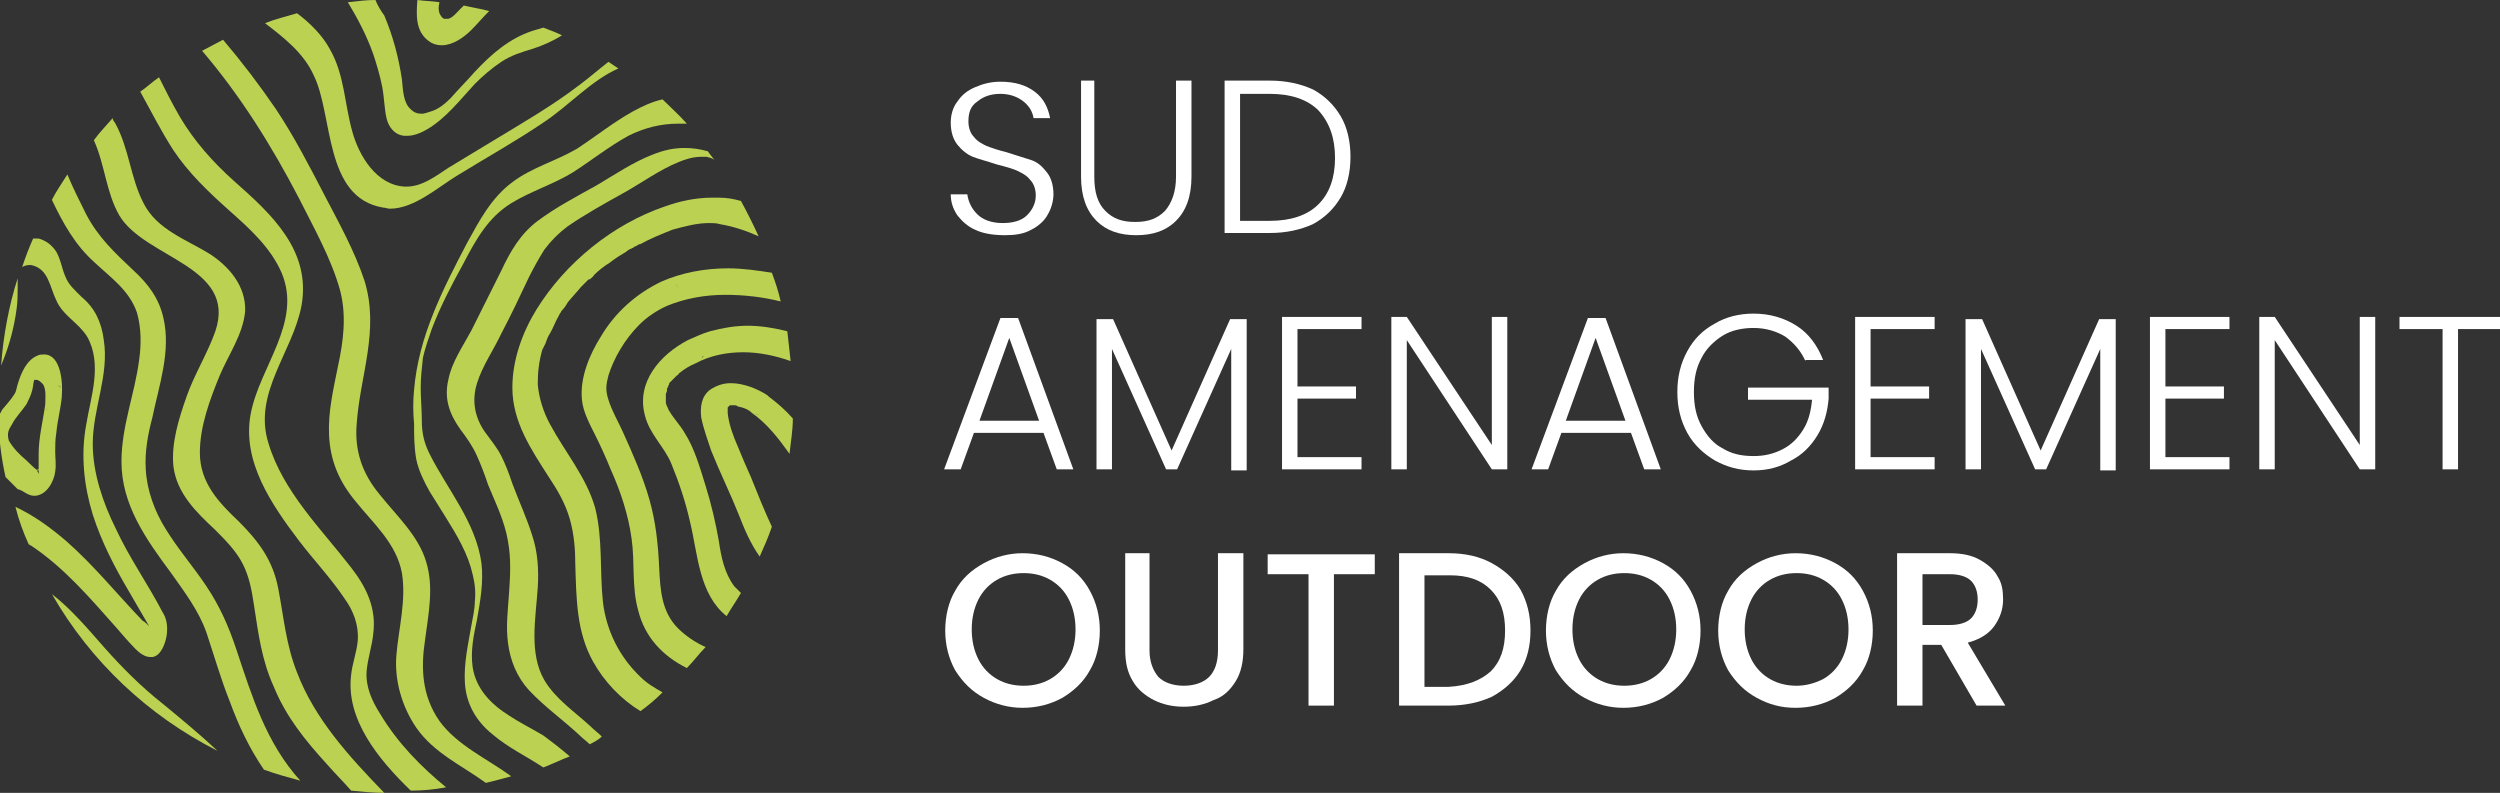 <?xml version="1.0" encoding="utf-8"?>
<!-- Generator: Adobe Illustrator 24.1.2, SVG Export Plug-In . SVG Version: 6.00 Build 0)  -->
<svg version="1.1" id="Calque_1" xmlns="http://www.w3.org/2000/svg" xmlns:xlink="http://www.w3.org/1999/xlink" x="0px" y="0px"
	 viewBox="0 0 226.4 71.8" style="enable-background:new 0 0 226.4 71.8;" xml:space="preserve">
<rect x="0" y="0" width="226.4" height="71.8" fill="#333333" stroke="none"/>
<style type="text/css">
	.st0{fill:#FFFFFF;}
	.st1{fill:#BBD151;}
</style>
<g>
	<path class="st0" d="M88.3,20.8c-0.7-0.3-1.2-0.8-1.6-1.3c-0.4-0.6-0.6-1.2-0.6-1.9h1.5c0.1,0.7,0.4,1.3,0.9,1.8
		c0.5,0.5,1.3,0.8,2.3,0.8c0.9,0,1.7-0.2,2.2-0.7c0.5-0.5,0.8-1.1,0.8-1.8c0-0.6-0.2-1.1-0.5-1.4c-0.3-0.4-0.7-0.6-1.1-0.8
		c-0.4-0.2-1.1-0.4-1.9-0.6c-0.9-0.3-1.7-0.5-2.2-0.7c-0.5-0.2-1-0.6-1.4-1.1c-0.4-0.5-0.6-1.2-0.6-2c0-0.7,0.2-1.4,0.6-1.9
		c0.4-0.6,0.9-1,1.6-1.3c0.7-0.3,1.4-0.5,2.3-0.5c1.3,0,2.3,0.3,3.1,0.9c0.8,0.6,1.2,1.4,1.4,2.4h-1.5c-0.1-0.6-0.4-1.1-0.9-1.5
		c-0.5-0.4-1.2-0.7-2.1-0.7c-0.8,0-1.5,0.2-2.1,0.7c-0.6,0.4-0.8,1-0.8,1.8c0,0.6,0.2,1.1,0.5,1.4c0.3,0.4,0.7,0.6,1.1,0.8
		c0.5,0.2,1.1,0.4,1.9,0.6c0.9,0.3,1.6,0.5,2.2,0.7c0.6,0.2,1,0.6,1.4,1.1c0.4,0.5,0.6,1.2,0.6,2c0,0.6-0.2,1.3-0.5,1.8
		c-0.3,0.6-0.9,1.1-1.5,1.4c-0.7,0.4-1.5,0.5-2.4,0.5C89.8,21.3,88.9,21.1,88.3,20.8z"/>
	<path class="st0" d="M99.1,7.3V16c0,1.4,0.3,2.4,1,3.1c0.7,0.7,1.5,1,2.7,1s2-0.3,2.7-1c0.6-0.7,1-1.7,1-3.1V7.3h1.4V16
		c0,1.8-0.5,3.1-1.4,4c-0.9,0.9-2.1,1.3-3.6,1.3c-1.5,0-2.7-0.4-3.6-1.3c-0.9-0.9-1.4-2.2-1.4-4V7.3H99.1z"/>
	<path class="st0" d="M118.9,8.1c1.1,0.6,1.9,1.4,2.5,2.4c0.6,1,0.9,2.3,0.9,3.7c0,1.4-0.3,2.7-0.9,3.7c-0.6,1-1.4,1.8-2.5,2.4
		c-1.1,0.5-2.4,0.8-3.9,0.8h-4.1V7.3h4.1C116.5,7.3,117.8,7.6,118.9,8.1z M119.4,18.5c1-1,1.5-2.4,1.5-4.2c0-1.8-0.5-3.2-1.5-4.3
		c-1-1-2.5-1.5-4.4-1.5h-2.7V20h2.7C116.9,20,118.4,19.5,119.4,18.5z"/>
	<path class="st0" d="M94.5,39.2h-6.3L87,42.5h-1.5l5.1-13.7h1.6l5,13.7h-1.5L94.5,39.2z M94.1,38.1l-2.7-7.5l-2.7,7.5H94.1z"/>
	<path class="st0" d="M112.9,28.9v13.7h-1.4V31.6l-4.9,10.9h-1l-4.9-10.9v10.9h-1.4V28.9h1.5l5.3,11.9l5.3-11.9H112.9z"/>
	<path class="st0" d="M117.5,29.8V35h5.3v1.1h-5.3v5.3h5.8v1.1h-7.2V28.7h7.2v1.1H117.5z"/>
	<path class="st0" d="M136.5,42.5h-1.4l-7.7-11.7v11.7H126V28.7h1.4l7.7,11.6V28.7h1.4V42.5z"/>
	<path class="st0" d="M147.7,39.2h-6.3l-1.2,3.3h-1.5l5.1-13.7h1.6l5,13.7h-1.5L147.7,39.2z M147.2,38.1l-2.7-7.5l-2.7,7.5H147.2z"
		/>
	<path class="st0" d="M163.5,32.7c-0.4-0.9-1-1.6-1.8-2.2c-0.8-0.5-1.8-0.8-2.9-0.8c-1,0-2,0.2-2.8,0.7c-0.8,0.5-1.5,1.2-1.9,2
		c-0.5,0.9-0.7,1.9-0.7,3.1c0,1.2,0.2,2.2,0.7,3.1c0.5,0.9,1.1,1.6,1.9,2c0.8,0.5,1.7,0.7,2.8,0.7c1,0,1.8-0.2,2.6-0.6
		c0.8-0.4,1.4-1,1.9-1.8c0.5-0.8,0.7-1.7,0.8-2.7h-5.8v-1.1h7.3v1c-0.1,1.2-0.4,2.3-1,3.3c-0.6,1-1.4,1.8-2.4,2.3
		c-1,0.6-2.1,0.9-3.4,0.9c-1.3,0-2.4-0.3-3.5-0.9c-1-0.6-1.9-1.4-2.5-2.5c-0.6-1.1-0.9-2.3-0.9-3.7c0-1.4,0.3-2.6,0.9-3.7
		c0.6-1.1,1.4-1.9,2.5-2.5c1-0.6,2.2-0.9,3.5-0.9c1.5,0,2.8,0.4,3.9,1.1c1.1,0.7,1.9,1.8,2.4,3.1H163.5z"/>
	<path class="st0" d="M169.4,29.8V35h5.3v1.1h-5.3v5.3h5.8v1.1h-7.2V28.7h7.2v1.1H169.4z"/>
	<path class="st0" d="M191.6,28.9v13.7h-1.4V31.6l-4.9,10.9h-1l-4.9-10.9v10.9H178V28.9h1.5l5.3,11.9l5.3-11.9H191.6z"/>
	<path class="st0" d="M196.1,29.8V35h5.3v1.1h-5.3v5.3h5.8v1.1h-7.2V28.7h7.2v1.1H196.1z"/>
	<path class="st0" d="M215.1,42.5h-1.4l-7.7-11.7v11.7h-1.4V28.7h1.4l7.7,11.6V28.7h1.4V42.5z"/>
	<path class="st0" d="M226.4,28.7v1.1h-3.8v12.7h-1.4V29.8h-3.9v-1.1H226.4z"/>
	<path class="st0" d="M89.1,63.2c-1.1-0.6-1.9-1.4-2.6-2.5c-0.6-1.1-0.9-2.3-0.9-3.6c0-1.3,0.3-2.6,0.9-3.6c0.6-1.1,1.5-1.9,2.6-2.5
		c1.1-0.6,2.3-0.9,3.5-0.9c1.3,0,2.5,0.3,3.6,0.9c1.1,0.6,1.9,1.4,2.5,2.5c0.6,1.1,0.9,2.3,0.9,3.6c0,1.3-0.3,2.6-0.9,3.6
		c-0.6,1.1-1.5,1.9-2.5,2.5c-1.1,0.6-2.3,0.9-3.6,0.9C91.4,64.1,90.2,63.8,89.1,63.2z M95.1,61.5c0.7-0.4,1.3-1,1.7-1.8
		c0.4-0.8,0.6-1.7,0.6-2.7c0-1-0.2-1.9-0.6-2.7c-0.4-0.8-1-1.4-1.7-1.8c-0.7-0.4-1.5-0.6-2.4-0.6c-0.9,0-1.7,0.2-2.4,0.6
		c-0.7,0.4-1.3,1-1.7,1.8c-0.4,0.8-0.6,1.7-0.6,2.7c0,1,0.2,1.9,0.6,2.7c0.4,0.8,1,1.4,1.7,1.8c0.7,0.4,1.5,0.6,2.4,0.6
		C93.6,62.1,94.4,61.9,95.1,61.5z"/>
	<path class="st0" d="M104.1,50.1v8.8c0,1,0.3,1.8,0.8,2.4c0.5,0.5,1.3,0.8,2.3,0.8c1,0,1.8-0.3,2.3-0.8c0.5-0.5,0.8-1.3,0.8-2.4
		v-8.8h2.3v8.7c0,1.1-0.2,2.1-0.7,2.9c-0.5,0.8-1.1,1.4-2,1.7c-0.8,0.4-1.7,0.6-2.7,0.6c-1,0-1.9-0.2-2.7-0.6
		c-0.8-0.4-1.5-1-1.9-1.7c-0.5-0.8-0.7-1.7-0.7-2.9v-8.7H104.1z"/>
	<path class="st0" d="M124.5,50.1V52h-3.7v11.9h-2.3V52h-3.7v-1.8H124.5z"/>
	<path class="st0" d="M135.1,51c1.1,0.6,2,1.4,2.6,2.4c0.6,1.1,0.9,2.3,0.9,3.7c0,1.4-0.3,2.6-0.9,3.6c-0.6,1-1.5,1.8-2.6,2.4
		c-1.1,0.5-2.4,0.8-3.9,0.8h-4.5V50.1h4.5C132.7,50.1,134,50.4,135.1,51z M135,60.8c0.9-0.9,1.3-2.1,1.3-3.7c0-1.6-0.4-2.8-1.3-3.7
		c-0.9-0.9-2.1-1.3-3.7-1.3H129v10.1h2.2C132.9,62.1,134.1,61.6,135,60.8z"/>
	<path class="st0" d="M143.5,63.2c-1.1-0.6-1.9-1.4-2.6-2.5c-0.6-1.1-0.9-2.3-0.9-3.6c0-1.3,0.3-2.6,0.9-3.6
		c0.6-1.1,1.5-1.9,2.6-2.5c1.1-0.6,2.3-0.9,3.5-0.9c1.3,0,2.5,0.3,3.6,0.9c1.1,0.6,1.9,1.4,2.5,2.5c0.6,1.1,0.9,2.3,0.9,3.6
		c0,1.3-0.3,2.6-0.9,3.6c-0.6,1.1-1.5,1.9-2.5,2.5c-1.1,0.6-2.3,0.9-3.6,0.9C145.8,64.1,144.6,63.8,143.5,63.2z M149.5,61.5
		c0.7-0.4,1.3-1,1.7-1.8c0.4-0.8,0.6-1.7,0.6-2.7c0-1-0.2-1.9-0.6-2.7c-0.4-0.8-1-1.4-1.7-1.8c-0.7-0.4-1.5-0.6-2.4-0.6
		c-0.9,0-1.7,0.2-2.4,0.6c-0.7,0.4-1.3,1-1.7,1.8c-0.4,0.8-0.6,1.7-0.6,2.7c0,1,0.2,1.9,0.6,2.7c0.4,0.8,1,1.4,1.7,1.8
		c0.7,0.4,1.5,0.6,2.4,0.6C148,62.1,148.8,61.9,149.5,61.5z"/>
	<path class="st0" d="M159.1,63.2c-1.1-0.6-1.9-1.4-2.6-2.5c-0.6-1.1-0.9-2.3-0.9-3.6c0-1.3,0.3-2.6,0.9-3.6
		c0.6-1.1,1.5-1.9,2.6-2.5c1.1-0.6,2.3-0.9,3.5-0.9c1.3,0,2.5,0.3,3.6,0.9c1.1,0.6,1.9,1.4,2.5,2.5c0.6,1.1,0.9,2.3,0.9,3.6
		c0,1.3-0.3,2.6-0.9,3.6c-0.6,1.1-1.5,1.9-2.5,2.5c-1.1,0.6-2.3,0.9-3.6,0.9C161.3,64.1,160.2,63.8,159.1,63.2z M165.1,61.5
		c0.7-0.4,1.3-1,1.7-1.8c0.4-0.8,0.6-1.7,0.6-2.7c0-1-0.2-1.9-0.6-2.7c-0.4-0.8-1-1.4-1.7-1.8c-0.7-0.4-1.5-0.6-2.4-0.6
		c-0.9,0-1.7,0.2-2.4,0.6c-0.7,0.4-1.3,1-1.7,1.8c-0.4,0.8-0.6,1.7-0.6,2.7c0,1,0.2,1.9,0.6,2.7c0.4,0.8,1,1.4,1.7,1.8
		c0.7,0.4,1.5,0.6,2.4,0.6C163.5,62.1,164.3,61.9,165.1,61.5z"/>
	<path class="st0" d="M179,63.9l-3.2-5.5h-1.7v5.5h-2.3V50.1h4.8c1.1,0,2,0.2,2.7,0.6c0.7,0.4,1.3,0.9,1.6,1.5
		c0.4,0.6,0.5,1.3,0.5,2.1c0,0.9-0.3,1.7-0.8,2.4c-0.5,0.7-1.3,1.2-2.4,1.5l3.4,5.7H179z M174.1,56.6h2.5c0.8,0,1.5-0.2,1.9-0.6
		c0.4-0.4,0.6-1,0.6-1.7c0-0.7-0.2-1.3-0.6-1.7c-0.4-0.4-1.1-0.6-1.9-0.6h-2.5V56.6z"/>
</g>
<g>
	<g>
		<path class="st1" d="M66.1,36.7L66.1,36.7L66.1,36.7L66.1,36.7l0.3,0l0.1,0c0.1,0,0.2,0,0.3,0.1l0.4,0.1c0.3,0.1,0.6,0.2,0.9,0.5
			c1.4,1,2.4,2.3,3.4,3.7c0.1-1,0.3-2.1,0.3-3.2c-0.6-0.7-1.4-1.4-2.2-2l-0.1-0.1c0,0,0,0,0,0c0,0,0,0,0,0c0,0,0,0,0,0c0,0,0,0,0,0
			c0,0,0,0,0,0l0,0c-0.2-0.1-0.4-0.2-0.7-0.2c0.2,0,0.5,0.1,0.7,0.2c-0.9-0.6-2.2-1.1-3.3-1.1c-0.7,0-1.3,0.2-1.9,0.6
			c-0.8,0.6-0.9,1.6-0.8,2.5c0.2,1,0.6,2.1,0.9,3c0.8,2,1.7,3.8,2.5,5.8c0.5,1.3,1.1,2.7,1.9,3.8c0.4-0.9,0.8-1.8,1.1-2.7
			c-0.7-1.5-1.3-3-1.9-4.5c-0.4-0.9-0.8-1.8-1.2-2.8c-0.4-0.9-0.8-2-0.9-3c0-0.2,0-0.4,0-0.5C66,36.8,66,36.8,66.1,36.7L66.1,36.7
			L66.1,36.7L66.1,36.7L66.1,36.7z M68.9,37.6c-0.3,0-0.5-0.1-0.7-0.2C68.4,37.5,68.7,37.6,68.9,37.6z M66.1,36.7L66.1,36.7
			L66.1,36.7L66.1,36.7z"/>
		<path class="st1" d="M66.5,53.1c-0.9-1.2-1.2-2.7-1.4-4.1c-0.3-1.7-0.7-3.4-1.2-5c-0.5-1.6-1-3.4-1.9-4.8c-0.4-0.7-1-1.3-1.4-2
			c-0.1-0.1-0.1-0.3-0.2-0.4l-0.1-0.3c0-0.1,0-0.3,0-0.4l0,0l0-0.2l0-0.2c0-0.1,0.1-0.2,0.1-0.3l0-0.1l0-0.1
			c0.1-0.1,0.1-0.3,0.2-0.4l0-0.1l0.1-0.1c0.1-0.1,0.2-0.2,0.3-0.3c0.1-0.1,0.2-0.2,0.3-0.3c0.2-0.1,0.1-0.1,0.2-0.2
			c0.5-0.4,1-0.7,1.5-0.9c1.3-0.7,2.8-1,4.3-1c1.4,0,2.9,0.3,4.3,0.8c-0.1-0.9-0.2-1.8-0.3-2.7c-1.2-0.3-2.4-0.5-3.6-0.5
			c-1.1,0-2.3,0.2-3.4,0.5c-0.7,0.2-1.3,0.5-2,0.8c0,0,0,0,0,0c0,0,0,0,0,0c-2.5,1.3-4.7,3.8-3.9,6.8c0.4,1.7,1.8,2.9,2.4,4.4
			c0.7,1.7,1.3,3.5,1.7,5.3c0.7,2.9,0.8,6.5,3.3,8.5c0.4-0.7,0.9-1.4,1.3-2.1C66.9,53.5,66.7,53.3,66.5,53.1z M63.7,32.2
			c0,0.1-0.1,0.2-0.2,0.3C63.6,32.4,63.6,32.3,63.7,32.2c0.3-0.7-0.1-1.6-0.8-1.6C63.6,30.6,63.9,31.5,63.7,32.2z"/>
		<path class="st1" d="M59.7,51.5c-0.1-2.2-0.3-4.2-0.9-6.3c-0.6-2.1-1.5-4.1-2.4-6.1c-0.4-0.9-1-1.9-1.3-2.9
			c-0.3-0.9-0.2-1.4,0-2.2c0.5-1.6,1.5-3.3,2.8-4.6c0.7-0.7,1.6-1.3,2.5-1.7c1.7-0.7,3.5-1,5.3-1c1.7,0,3.4,0.2,5,0.6
			c-0.2-0.9-0.5-1.8-0.8-2.6c-1.3-0.2-2.6-0.4-4-0.4c-1,0-2.1,0.1-3.1,0.3c-1,0.2-2,0.5-2.9,0.9c0,0,0,0,0,0c0,0,0,0,0,0
			c0,0,0,0,0,0c0,0,0,0,0,0c0,0,0,0,0,0c-2.3,1.1-4.2,2.8-5.5,5c-1,1.6-1.9,3.7-1.7,5.7c0.1,1.1,0.7,2.2,1.2,3.2
			c0.5,1,1,2.1,1.4,3.1c0.9,2,1.6,4.1,1.9,6.3c0.3,2.1,0,4.4,0.6,6.5c0.6,2.4,2.2,4.1,4.4,5.2c0.6-0.6,1.1-1.3,1.7-1.9
			c-0.9-0.4-1.8-1-2.5-1.7C59.9,55.4,59.8,53.4,59.7,51.5z M61.4,26.1c-0.1-0.3-0.3-0.6-0.6-0.7C61,25.5,61.3,25.7,61.4,26.1z"/>
		<path class="st1" d="M54.6,54.5c-0.3-2.8,0-5.7-0.7-8.5c-0.8-2.8-2.7-5-4.1-7.6c-0.6-1.1-1-2.4-1.1-3.6c0-1.1,0.1-2,0.4-3.1
			l0.1-0.2l0.1-0.2l0.1-0.2c0.1-0.3,0.2-0.6,0.4-0.9c0.3-0.5,0.5-1.1,0.8-1.6l0.1-0.2c0.1-0.1,0.1-0.2,0.2-0.3
			c0.2-0.2,0.4-0.5,0.5-0.7c0.4-0.5,0.8-0.9,1.2-1.4c0.2-0.2,0.4-0.4,0.6-0.6l0.2-0.2c0,0-0.1,0.1-0.1,0.1c0,0,0,0,0.1,0
			c0.1-0.1,0.3-0.2,0.4-0.4c0.4-0.4,0.9-0.8,1.4-1.1c0.5-0.4,1-0.7,1.5-1c0.2-0.2,0.5-0.3,0.7-0.4l0.1-0.1l0.1,0
			c0.1-0.1,0.3-0.2,0.4-0.2c0.9-0.5,1.9-0.9,2.9-1.3c1.1-0.3,2.2-0.6,3.3-0.6c0.3,0,0.7,0,1,0.1c1.2,0.2,2.4,0.6,3.5,1.1
			c-0.5-1.1-1-2.1-1.6-3.2c-0.7-0.2-1.3-0.3-2-0.3c-0.2,0-0.4,0-0.6,0c-1.5,0-2.9,0.3-4.3,0.8c0,0,0,0,0,0c0,0,0,0,0,0
			c-4.7,1.6-9,5.1-11.6,9.3c-1.3,2.1-2.2,4.6-2.2,7.1c0,3.1,1.7,5.6,3.3,8.1c0.8,1.2,1.5,2.4,1.9,3.8c0.4,1.4,0.5,2.8,0.5,4.2
			c0.1,3,0.1,6,1.6,8.7c1,1.8,2.5,3.4,4.3,4.5c0.7-0.5,1.4-1.1,2-1.7c-0.7-0.4-1.4-0.8-2-1.4C56.1,59.5,54.9,57.1,54.6,54.5z
			 M61.7,19.2c-0.1-0.5-0.5-0.7-0.9-0.7C61.2,18.5,61.6,18.7,61.7,19.2z"/>
		<path class="st1" d="M49.3,61.6c-0.7-1.2-0.9-2.6-0.9-4c0-1.5,0.2-2.9,0.3-4.4c0.1-1.6,0-3.2-0.5-4.7c-0.5-1.6-1.2-3.1-1.8-4.7
			c-0.3-0.9-0.6-1.7-1-2.5c-0.4-0.8-1-1.5-1.5-2.2c-0.9-1.3-1.2-2.8-0.7-4.4c0.5-1.6,1.5-3,2.2-4.5c0.9-1.7,1.7-3.4,2.5-5.1
			c0.4-0.8,0.9-1.7,1.4-2.5c0.6-0.8,1.3-1.5,2.1-2.1c1.6-1.1,3.4-2.1,5.2-3.1c1.6-0.9,3.1-2,4.8-2.7c0.7-0.3,1.4-0.5,2.1-0.5
			c0,0,0,0,0.1,0c0.1,0,0.2,0,0.3,0l0.1,0c0.3,0.1,0.5,0.1,0.7,0.3c-0.2-0.3-0.4-0.5-0.6-0.8c-0.7-0.2-1.4-0.3-2.1-0.3
			c-1,0-1.9,0.2-2.9,0.6c-1.8,0.7-3.4,1.8-5.1,2.8c-1.8,1-3.7,2-5.3,3.2c-1.6,1.2-2.5,2.8-3.3,4.5c-0.9,1.8-1.8,3.6-2.7,5.4
			c-0.8,1.5-1.8,2.9-2.1,4.5c-0.4,1.7,0.1,3.1,1.1,4.5c0.6,0.8,1.1,1.5,1.5,2.4c0.4,0.9,0.7,1.7,1,2.6c0.7,1.7,1.5,3.3,1.8,5.1
			c0.3,1.6,0.2,3.2,0.1,4.7c-0.1,1.5-0.3,3-0.1,4.5c0.2,1.6,0.8,3.1,1.9,4.3c1.4,1.5,3.1,2.7,4.6,4.1c0.3,0.3,0.6,0.5,0.9,0.8
			c0.4-0.2,0.8-0.4,1.1-0.7c-0.3-0.3-0.7-0.6-1-0.9C52.1,64.5,50.3,63.3,49.3,61.6z"/>
		<path class="st1" d="M46.1,64.8c-1.6-1-3-2.4-3.3-4.4c-0.2-1.5,0.1-2.9,0.4-4.3c0.3-1.7,0.6-3.4,0.4-5.1c-0.5-3.7-3.1-6.7-4.7-9.9
			c-0.5-1-0.7-1.9-0.7-3c0-1-0.1-2-0.1-3c0-0.9,0.1-1.8,0.2-2.7c0.2-0.9,0.5-1.7,0.8-2.6c0.8-2.1,1.8-4,2.9-6
			c1.1-2.1,2.2-4.1,4.3-5.4c1.8-1.1,3.8-1.7,5.6-2.8c1.7-1.1,3.2-2.3,5-3.3c1.4-0.7,2.9-1.1,4.5-1.1c0.2,0,0.4,0,0.6,0
			c0.1,0,0.1,0,0.2,0c-0.7-0.8-1.5-1.5-2.2-2.2c-0.9,0.2-1.8,0.6-2.7,1.1c-1.8,1-3.4,2.3-5.1,3.4c-1.9,1.1-4.1,1.7-5.8,3
			c-1.9,1.4-3,3.5-4.1,5.5c-2.2,4.2-4.4,8.5-4.8,13.3c-0.1,1-0.1,2,0,3.1c0,1,0,2.1,0.2,3.2c0.2,1,0.7,2,1.2,2.9
			c0.5,0.8,1,1.6,1.5,2.4c1,1.6,2,3.3,2.4,5.1c0.2,0.8,0.3,1.6,0.2,2.5c0,0.7-0.2,1.5-0.3,2.1c-0.3,1.7-0.7,3.5-0.6,5.2
			c0.1,1.9,1,3.5,2.5,4.7c1.4,1.2,3.1,2,4.6,3c0.8-0.3,1.6-0.7,2.4-1c-0.8-0.7-1.6-1.3-2.4-1.9C48,65.9,47,65.4,46.1,64.8z M42.4,22
			c0-0.2,0-0.3-0.1-0.3C42.4,21.7,42.4,21.8,42.4,22z"/>
		<path class="st1" d="M39.8,65.3c-1.6-2.3-1.7-4.8-1.3-7.4c0.3-2.3,0.8-4.7,0.1-7c-0.7-2.4-2.7-4.2-4.2-6.1c-1.6-1.9-2.3-4-2.1-6.4
			c0.3-4.4,2.1-8.5,0.7-13c-0.9-2.7-2.3-5.2-3.6-7.7C28,15,26.6,12.3,25,9.9c-1.5-2.2-3.1-4.3-4.8-6.3c-0.6,0.3-1.3,0.7-1.9,1
			c3.5,4.1,6.3,8.6,8.8,13.4c1.3,2.6,2.9,5.4,3.7,8.3c0.6,2.3,0.3,4.6-0.2,6.9c-0.4,2-0.9,4.1-0.8,6.2c0.1,2.3,0.9,4.2,2.4,6
			c1.6,2,3.7,3.8,4.2,6.5c0.4,2.5-0.3,5-0.5,7.4c-0.2,2.3,0.5,4.7,1.8,6.6c1.6,2.3,4.1,3.4,6.3,5c0.8-0.2,1.6-0.4,2.3-0.6
			C44.1,68.7,41.4,67.5,39.8,65.3z"/>
		<path class="st1" d="M34.4,64.6c-0.7-1.1-1.3-2.4-1.2-3.8c0.1-1.2,0.5-2.3,0.6-3.4c0.3-2.3-0.6-4.2-2-6c-2.7-3.5-6.2-6.9-7.5-11.3
			c-1.4-4.5,2.2-8.2,3-12.4c0.9-5-2.7-8.3-6.1-11.3c-1.9-1.7-3.6-3.6-4.9-5.8c-0.7-1.2-1.3-2.4-1.9-3.6c-0.6,0.4-1.1,0.9-1.7,1.3
			c1,1.8,1.9,3.6,3,5.3c1.4,2.1,3.2,3.8,5.1,5.5c1.8,1.6,3.7,3.3,4.7,5.6c1.9,4.5-2,8.5-2.8,12.8c-0.8,4.3,1.9,8.2,4.4,11.5
			c1.3,1.7,2.9,3.4,4.1,5.2c0.8,1.1,1.3,2.4,1.2,3.8c-0.1,1.1-0.5,2.1-0.6,3.1c-0.5,4,2.4,7.6,5.4,10.5c1.1,0,2.1-0.1,3.2-0.3
			C38.2,69.5,36,67.3,34.4,64.6z"/>
		<path class="st1" d="M25.2,53.3c-0.5-2.6-1.8-4.3-3.6-6.1c-1.8-1.7-3.5-3.5-3.5-6.2c0-2.4,0.9-4.8,1.8-7c0.8-1.9,2.1-3.7,2.3-5.8
			c0.1-2.3-1.5-4.1-3.2-5.2c-2.1-1.3-4.8-2.2-6-4.6c-1.2-2.3-1.3-5-2.6-7.3c-0.1-0.1-0.2-0.3-0.2-0.4C9.6,11.4,9,12,8.5,12.7
			c1,2.2,1.1,4.7,2.3,6.8c2.3,3.9,10.7,4.6,8.7,10.5c-0.7,2-1.9,3.9-2.6,5.9c-0.7,2-1.4,4.2-1.2,6.3c0.3,2.5,2.1,4.2,3.8,5.8
			c0.9,0.9,1.9,1.9,2.5,3.1c0.6,1.2,0.8,2.4,1,3.7c0.4,2.6,0.7,5,1.8,7.4c1.1,2.7,2.8,4.8,4.8,7c0.7,0.8,1.5,1.6,2.2,2.4
			c1,0.1,2,0.2,3,0.2c-3.2-3.3-6.3-6.7-7.9-10.9C25.9,58.4,25.7,55.9,25.2,53.3z"/>
		<path class="st1" d="M28.4,6.8c1.8,3.6,0.9,11.1,6.3,12c0.2,0,0.4,0.1,0.6,0.1c2.2,0,4.3-1.9,6.1-3c2.6-1.6,5.3-3.1,7.8-4.8
			c2.3-1.5,4.3-3.8,6.8-4.9c-0.3-0.2-0.6-0.4-0.9-0.6c-0.9,0.7-1.7,1.4-2.5,2c-2.6,2-5.4,3.6-8.2,5.3c-1.3,0.8-2.5,1.5-3.8,2.3
			c-1.2,0.8-2.4,1.7-3.8,1.7c0,0-0.1,0-0.1,0c-2.6-0.1-4.2-2.8-4.8-5c-0.7-2.5-0.7-5.1-2-7.4c-0.7-1.3-1.8-2.4-3-3.3
			c-1,0.3-1.9,0.5-2.9,0.9C25.7,3.4,27.5,4.8,28.4,6.8z"/>
		<path class="st1" d="M34.6,7.8c0.2,1,0.2,2,0.4,2.9c0.2,0.8,0.7,1.5,1.6,1.6c0.1,0,0.2,0,0.3,0c0.6,0,1.3-0.3,1.8-0.6
			c1.7-1,3-2.7,4.3-4.1c0.7-0.7,1.5-1.4,2.4-2c0.9-0.6,1.9-0.9,2.9-1.2c0.9-0.3,1.8-0.7,2.6-1.2c-0.6-0.3-1.2-0.5-1.7-0.7
			c-0.3,0.1-0.7,0.2-1,0.3c-2.1,0.7-3.7,2.1-5.2,3.7c-0.7,0.8-1.5,1.6-2.2,2.4c-0.5,0.5-1.1,1-1.8,1.2c-0.3,0.1-0.6,0.2-0.8,0.2
			c-0.4,0-0.7-0.1-1-0.4c-0.7-0.6-0.7-1.8-0.8-2.7c-0.3-2-0.8-3.9-1.6-5.8C34.5,1,34.2,0.5,34,0c-0.8,0-1.6,0.1-2.5,0.2
			c0.9,1.5,1.7,3,2.3,4.7C34.1,5.8,34.4,6.8,34.6,7.8z"/>
		<path class="st1" d="M38.8,3.7c0.4,0.3,0.8,0.4,1.2,0.4c1,0,2-0.7,2.7-1.4c0.5-0.5,1-1.1,1.6-1.7c-0.7-0.2-1.5-0.3-2.3-0.5
			c-0.1,0.1-0.2,0.2-0.3,0.3c-0.4,0.4-0.7,0.8-1.1,0.9c0,0-0.1,0-0.2,0c-0.1,0-0.2,0-0.2,0c-0.2-0.1-0.3-0.3-0.4-0.5
			c-0.1-0.3-0.1-0.6,0-1c-0.6-0.1-1.3-0.1-2-0.2C37.7,1.3,37.6,2.8,38.8,3.7z"/>
		<path class="st1" d="M9.5,58.7C8,57,6.5,55.2,4.7,53.8c3.5,6.1,8.7,11,15,14.2c-1.6-1.5-3.3-2.9-5-4.3
			C12.8,62.2,11.1,60.5,9.5,58.7z"/>
		<path class="st1" d="M21.4,58.8c-0.7-2.1-1.5-3.9-2.7-5.7c-1.2-1.8-2.6-3.4-3.7-5.2c-1-1.6-1.7-3.5-1.8-5.4
			c-0.1-1.6,0.2-3.2,0.6-4.7c0.6-2.9,1.7-6,1-9c-0.4-1.8-1.4-3.1-2.7-4.3c-1.7-1.6-3.2-3-4.3-5.1c-0.6-1.2-1.2-2.4-1.7-3.6
			c-0.5,0.8-1,1.5-1.4,2.3c1,2.1,2.1,4.1,3.9,5.7c1.5,1.4,3.1,2.5,3.8,4.5c0.4,1.4,0.4,2.9,0.2,4.3c-0.4,3.1-1.6,6-1.6,9.2
			c0,3.9,2.2,7,4.5,10.1c1.2,1.7,2.5,3.4,3.2,5.4c0.7,2.1,1.3,4.2,2.1,6.2c0.8,2.2,1.8,4.3,3.1,6.2c1.1,0.4,2.2,0.7,3.3,1
			c0,0,0,0,0,0C24.1,67.3,22.8,63,21.4,58.8z"/>
		<path class="st1" d="M1.5,28c0.1-0.7,0.1-1.3,0.1-2c0-0.3,0-0.5,0-0.8c-0.8,2.5-1.3,5.2-1.5,7.9c0.1-0.2,0.1-0.3,0.2-0.5
			C0.9,31.1,1.3,29.5,1.5,28z"/>
		<path class="st1" d="M10.5,56.8c0.6,0.7,1.2,1.4,1.8,2c0.3,0.3,0.8,0.7,1.3,0.7c0.1,0,0.1,0,0.2,0c0.8-0.1,1.2-1.3,1.3-2
			c0.1-0.8,0-1.5-0.4-2.1c-1.3-2.5-3-4.9-4.2-7.5c-1.2-2.4-2.1-5.1-2.1-7.7c0-3.2,1.5-6.2,1-9.4c-0.2-1.6-0.8-2.9-2-3.9
			c-0.6-0.6-1.2-1.1-1.5-1.9c-0.3-0.7-0.4-1.5-0.8-2.2c-0.4-0.6-0.9-1-1.6-1.2c0,0,0,0,0,0c0,0,0,0,0,0c0,0,0,0,0,0
			c-0.1,0-0.1,0-0.2,0c-0.1,0-0.2,0-0.3,0c-0.4,0.9-0.7,1.7-1,2.6C2.1,24.1,2.4,24,2.7,24c0,0,0.1,0,0.1,0c1.6,0.3,1.7,2,2.3,3.2
			c0.6,1.4,2,2,2.8,3.3c1.4,2.5,0.3,5.5-0.1,8c-0.5,2.7-0.2,5.5,0.6,8.1c0.8,2.5,2,4.8,3.3,7c0.6,1,1.2,2.1,1.8,3.1
			c-0.2-0.2-0.4-0.4-0.6-0.5c-2.3-2.4-4.4-5-6.9-7.2c-1.4-1.2-2.9-2.3-4.6-3.1c0.3,1.2,0.7,2.3,1.2,3.4c0.1,0,0.1,0.1,0.2,0.1
			C5.8,51.4,8.1,54.1,10.5,56.8z"/>
		<path class="st1" d="M3.1,44.9C3.1,44.9,3.1,44.9,3.1,44.9c1.1,0,1.8-1.3,1.9-2.2c0.1-0.6,0-1.2,0-1.8c0-0.6,0-1.1,0.1-1.7
			c0.1-1.1,0.4-2.2,0.5-3.3l0-0.1c0,0,0,0,0,0c0,0,0,0,0,0c0,0,0,0,0,0c0.1-1.2-0.1-3.7-1.6-3.7c-0.2,0-0.4,0-0.6,0.1
			c-1,0.4-1.5,1.6-1.8,2.6c-0.1,0.3-0.1,0.6-0.3,0.9c-0.3,0.5-0.7,0.9-1.1,1.4c-0.1,0.2-0.2,0.4-0.4,0.6c0.1,1.9,0.3,3.7,0.7,5.5
			c0.4,0.4,0.7,0.7,1.1,1.1C2.1,44.4,2.5,44.9,3.1,44.9z M3.5,42.5C3.5,42.5,3.5,42.5,3.5,42.5c0,0.2,0,0.4,0.1,0.5
			C3.3,42.6,3.3,42.5,3.5,42.5z M4.1,36.7c0,0.2,0.1,0.3,0.2,0.4C4.2,37.1,4.2,36.9,4.1,36.7z M5.5,35.1c-0.1-0.1-0.2-0.2-0.4-0.3
			C5.3,34.9,5.5,35,5.5,35.1z M1.1,38.4c0.3-0.6,0.9-1.2,1.3-1.8c0.2-0.4,0.4-0.8,0.5-1.2c0.1-0.3,0.1-0.7,0.2-1c0,0,0,0,0,0
			c0,0,0,0,0.1,0c0,0,0.1,0,0.1,0c0,0,0,0,0,0c0.2,0,0.4,0.2,0.6,0.4c0.3,0.5,0.2,1.2,0.2,1.8c-0.2,1.5-0.6,3-0.6,4.5
			c0,0.4,0,0.8,0,1.2c0,0.1,0,0.2,0,0.3l-0.1,0c-0.3-0.2-0.7-0.6-1-0.9c-0.6-0.5-1.2-1.1-1.6-1.8C0.6,39.2,0.8,38.9,1.1,38.4z"/>
	</g>
</g>
</svg>
